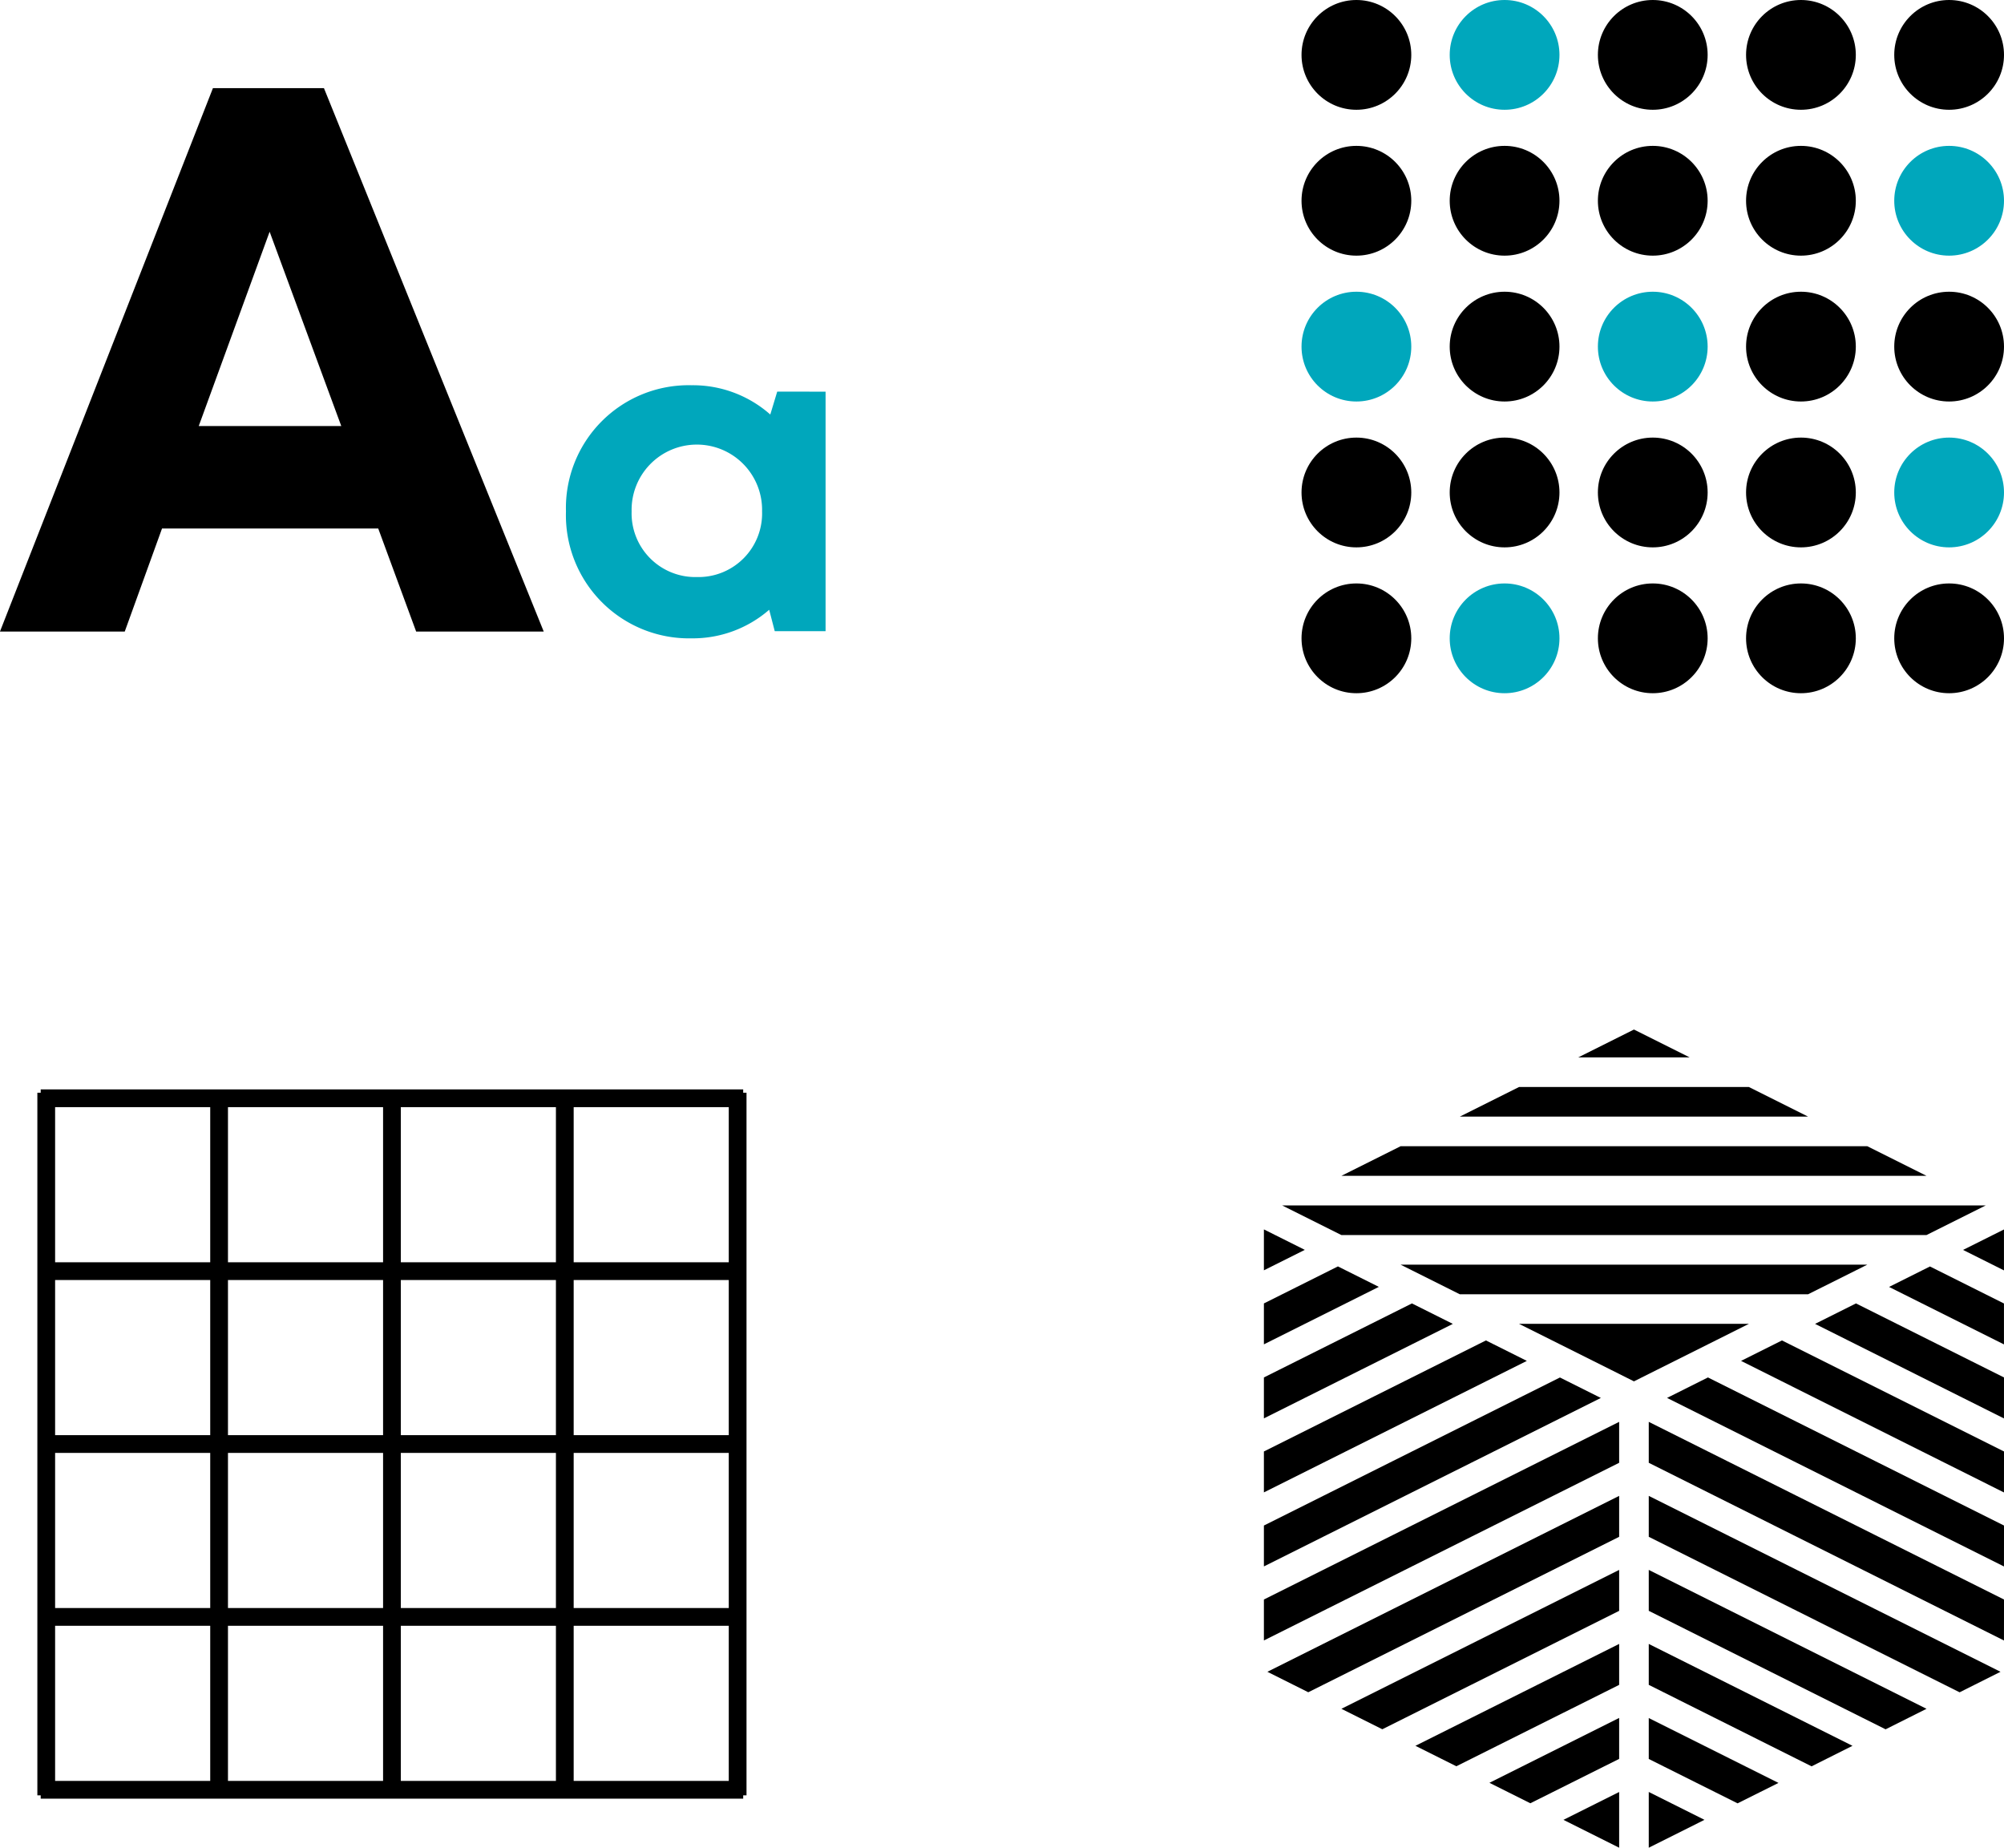 <svg xmlns="http://www.w3.org/2000/svg" width="225.823" height="208.174" viewBox="0 0 225.823 208.174">
  <g id="built-in_gen" data-name="built-in gen" transform="translate(-882.378 -6049.456)">
    <path id="Path_2245" data-name="Path 2245" d="M47.5,63.227H61.877L37.109,2H24.6L.6,63.227H14.662l4.2-11.609H43.227ZM30.988,18.18l8.074,21.892H23Z" transform="translate(881.773 6057.385)"/>
    <ellipse id="Ellipse_137" data-name="Ellipse 137" cx="6.184" cy="6.184" rx="6.184" ry="6.184" transform="translate(1029.042 6049.456)"/>
    <ellipse id="Ellipse_138" data-name="Ellipse 138" cx="6.184" cy="6.184" rx="6.184" ry="6.184" transform="translate(1045.74 6049.456)" fill="#00a7bc"/>
    <ellipse id="Ellipse_139" data-name="Ellipse 139" cx="6.184" cy="6.184" rx="6.184" ry="6.184" transform="translate(1062.438 6049.456)"/>
    <ellipse id="Ellipse_140" data-name="Ellipse 140" cx="6.184" cy="6.184" rx="6.184" ry="6.184" transform="translate(1079.135 6049.456)"/>
    <ellipse id="Ellipse_141" data-name="Ellipse 141" cx="6.184" cy="6.184" rx="6.184" ry="6.184" transform="translate(1095.833 6049.456)"/>
    <ellipse id="Ellipse_142" data-name="Ellipse 142" cx="6.184" cy="6.184" rx="6.184" ry="6.184" transform="translate(1029.042 6065.891)"/>
    <ellipse id="Ellipse_143" data-name="Ellipse 143" cx="6.184" cy="6.184" rx="6.184" ry="6.184" transform="translate(1045.74 6065.891)"/>
    <ellipse id="Ellipse_144" data-name="Ellipse 144" cx="6.184" cy="6.184" rx="6.184" ry="6.184" transform="translate(1062.438 6065.891)"/>
    <ellipse id="Ellipse_145" data-name="Ellipse 145" cx="6.184" cy="6.184" rx="6.184" ry="6.184" transform="translate(1079.135 6065.891)"/>
    <ellipse id="Ellipse_146" data-name="Ellipse 146" cx="6.184" cy="6.184" rx="6.184" ry="6.184" transform="translate(1095.833 6065.891)" fill="#00a7bc"/>
    <ellipse id="Ellipse_147" data-name="Ellipse 147" cx="6.184" cy="6.184" rx="6.184" ry="6.184" transform="translate(1029.042 6082.324)" fill="#00a7bc"/>
    <ellipse id="Ellipse_148" data-name="Ellipse 148" cx="6.184" cy="6.184" rx="6.184" ry="6.184" transform="translate(1045.74 6082.324)"/>
    <ellipse id="Ellipse_149" data-name="Ellipse 149" cx="6.184" cy="6.184" rx="6.184" ry="6.184" transform="translate(1062.438 6082.324)" fill="#00a7bc"/>
    <ellipse id="Ellipse_150" data-name="Ellipse 150" cx="6.184" cy="6.184" rx="6.184" ry="6.184" transform="translate(1079.135 6082.324)"/>
    <ellipse id="Ellipse_151" data-name="Ellipse 151" cx="6.184" cy="6.184" rx="6.184" ry="6.184" transform="translate(1095.833 6082.324)"/>
    <ellipse id="Ellipse_152" data-name="Ellipse 152" cx="6.184" cy="6.184" rx="6.184" ry="6.184" transform="translate(1029.042 6098.758)"/>
    <ellipse id="Ellipse_153" data-name="Ellipse 153" cx="6.184" cy="6.184" rx="6.184" ry="6.184" transform="translate(1045.74 6098.758)"/>
    <ellipse id="Ellipse_154" data-name="Ellipse 154" cx="6.184" cy="6.184" rx="6.184" ry="6.184" transform="translate(1062.438 6098.758)"/>
    <ellipse id="Ellipse_155" data-name="Ellipse 155" cx="6.184" cy="6.184" rx="6.184" ry="6.184" transform="translate(1079.135 6098.758)"/>
    <ellipse id="Ellipse_156" data-name="Ellipse 156" cx="6.184" cy="6.184" rx="6.184" ry="6.184" transform="translate(1095.833 6098.758)" fill="#00a7bc"/>
    <ellipse id="Ellipse_157" data-name="Ellipse 157" cx="6.184" cy="6.184" rx="6.184" ry="6.184" transform="translate(1029.042 6115.191)"/>
    <ellipse id="Ellipse_158" data-name="Ellipse 158" cx="6.184" cy="6.184" rx="6.184" ry="6.184" transform="translate(1045.74 6115.191)" fill="#00a7bc"/>
    <ellipse id="Ellipse_159" data-name="Ellipse 159" cx="6.184" cy="6.184" rx="6.184" ry="6.184" transform="translate(1062.438 6115.191)"/>
    <ellipse id="Ellipse_160" data-name="Ellipse 160" cx="6.184" cy="6.184" rx="6.184" ry="6.184" transform="translate(1079.135 6115.191)"/>
    <ellipse id="Ellipse_161" data-name="Ellipse 161" cx="6.184" cy="6.184" rx="6.184" ry="6.184" transform="translate(1095.833 6115.191)"/>
    <g id="Group_349" data-name="Group 349" transform="translate(907.067 6172.57)">
      <line id="Line_160" data-name="Line 160" y2="79.162" transform="translate(38.956)" fill="#fff" stroke="#000" stroke-miterlimit="10" stroke-width="2"/>
      <line id="Line_161" data-name="Line 161" y2="79.162" transform="translate(19.478)" fill="#fff" stroke="#000" stroke-miterlimit="10" stroke-width="2"/>
      <line id="Line_162" data-name="Line 162" y2="79.162" transform="translate(0)" fill="#fff" stroke="#000" stroke-miterlimit="10" stroke-width="2"/>
    </g>
    <g id="Group_480" data-name="Group 480" transform="translate(886.964 6173.195)">
      <line id="Line_154" data-name="Line 154" x2="79.162" fill="none" stroke="#000" stroke-miterlimit="10" stroke-width="2"/>
      <line id="Line_155" data-name="Line 155" x2="79.162" transform="translate(0 19.478)" fill="#fff" stroke="#000" stroke-miterlimit="10" stroke-width="2"/>
      <line id="Line_156" data-name="Line 156" x2="79.162" transform="translate(0 38.956)" fill="#fff" stroke="#000" stroke-miterlimit="10" stroke-width="2"/>
      <line id="Line_157" data-name="Line 157" x2="79.162" transform="translate(0 58.433)" fill="#fff" stroke="#000" stroke-miterlimit="10" stroke-width="2"/>
      <path id="Path_588" data-name="Path 588" d="M0,0H79.162" transform="translate(0 77.911)" fill="none" stroke="#000" stroke-width="2"/>
    </g>
    <g id="Group_351" data-name="Group 351" transform="translate(1024.802 6165.451)">
      <path id="Path_304" data-name="Path 304" d="M41.7.118l6.278,3.139H35.421ZM28.749,6.593h25.9l6.672,3.336H22.077ZM15.405,13.265H67.994L74.666,16.6H8.734Zm65.932,6.672-6.672,3.336H8.734L2.062,19.937ZM67.994,26.609l-6.672,3.336H22.077l-6.672-3.336ZM0,22.636l4.61,2.305L0,27.246Zm0,8.34,8.34-4.17,4.61,2.305L0,35.586Zm0,8.34,16.68-8.34,4.61,2.305L0,43.926Zm0,8.34,25.02-12.51,4.61,2.305L0,52.266ZM0,56l33.36-16.68,4.258,2.13.352.175L0,60.606ZM40.032,92.3l-6.278-3.139,6.278-3.139Zm0-10.008-10.008,5-4.61-2.305,14.618-7.309Zm0-8.34L21.684,83.123l-4.61-2.305L40.032,69.339Zm0-8.34L13.344,78.954l-4.61-2.305L40.032,61Zm0-8.34L5,74.784.394,72.478,40.032,52.659Zm0-8.34L0,68.946v-4.61L40.032,44.32ZM41.7,39.756l-2.59-1.3-10.36-5.179h25.9L44.29,38.46ZM43.368,92.3V86.019l6.278,3.139Zm10.008-5-10.008-5v-4.61l14.618,7.309Zm8.34-4.17L43.368,73.95v-4.61L66.326,80.818Zm8.34-4.17L43.368,65.61V61l31.3,15.649Zm8.34-4.17L43.368,57.27v-4.61L83.006,72.478Zm5-5.838L43.368,48.93V44.32L83.4,64.335Zm0-8.34L45.429,41.621l.352-.175,4.258-2.13L83.4,56Zm0-8.34L53.769,37.451l4.61-2.305L83.4,47.656Zm0-8.34L62.109,33.281l4.61-2.305,16.68,8.34Zm0-8.34-12.95-6.475,4.61-2.305,8.34,4.17Zm0-8.34-4.61-2.305,4.61-2.305Z" transform="translate(0 -0.118)"/>
    </g>
    <path id="Path_1483" data-name="Path 1483" d="M0,0V79.162" transform="translate(965.5 6172.57)" fill="none" stroke="#000" stroke-width="2"/>
    <line id="Line_210" data-name="Line 210" y2="79.162" transform="translate(887.588 6172.57)" fill="#fff" stroke="#000" stroke-miterlimit="10" stroke-width="2"/>
    <path id="Path_2246" data-name="Path 2246" d="M75.45,29.511l-.78,2.579a13.161,13.161,0,0,0-8.867-3.3A13.829,13.829,0,0,0,51.645,43.007,13.878,13.878,0,0,0,65.8,57.306a13.119,13.119,0,0,0,8.746-3.219l.627,2.415H80.9V29.512ZM66.4,50.4a7.18,7.18,0,0,1-7.356-7.4,7.352,7.352,0,1,1,14.7,0A7.168,7.168,0,0,1,66.4,50.4Z" transform="translate(894.509 6064.07)" fill="#00a7bc"/>
  </g>
</svg>
